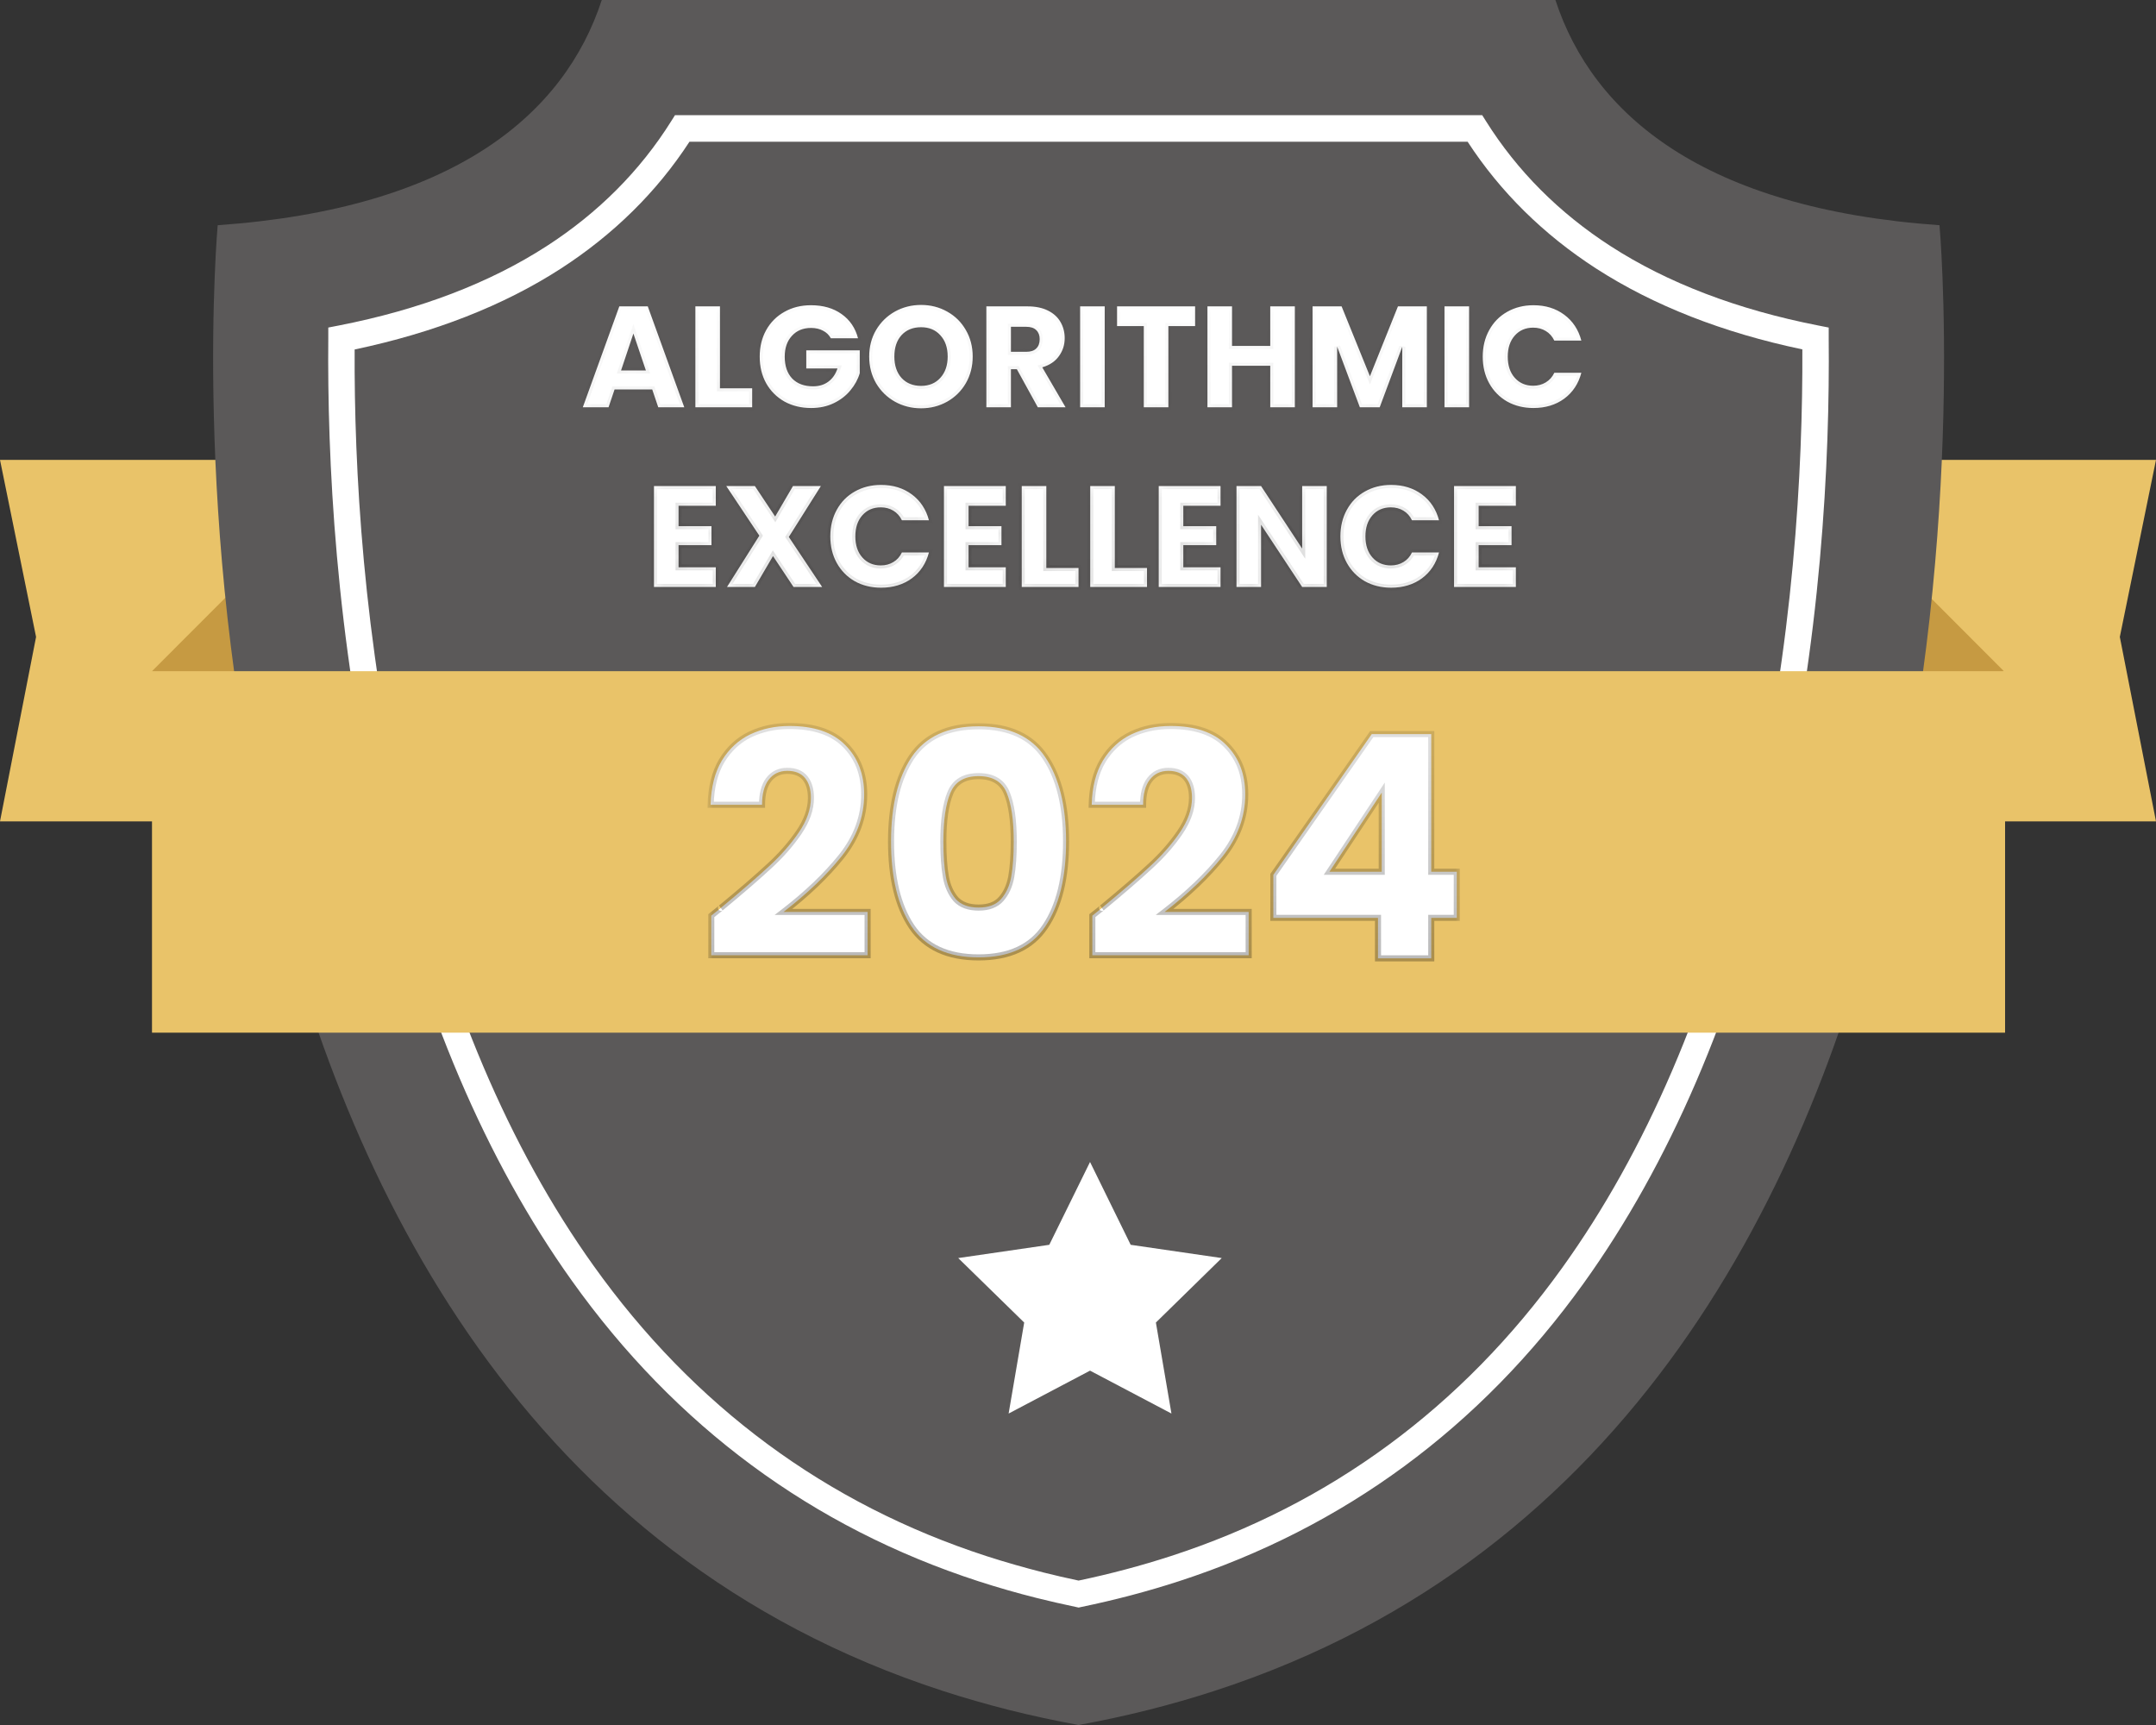 <svg width="180" height="144" viewBox="0 0 180 144" fill="none" xmlns="http://www.w3.org/2000/svg">
<rect x="0" y="0" width="180" height="144" fill="#333333" stroke="none"/>
<g clip-path="url(#clip0_280_2089)">
<path d="M39.139 68.566V38.388H0L3.011 53.17L0 68.566H39.139Z" fill="#E9C369"/>
<path d="M12.69 56.029L33.166 35.53V66.519L12.69 56.029Z" fill="#C69A42"/>
<path d="M140.853 68.566V38.388H180L176.98 53.17L180 68.566H140.853Z" fill="#E9C369"/>
<path d="M167.301 56.029L146.834 35.53V66.519L167.301 56.029Z" fill="#C69A42"/>
<path d="M161.924 18.801C142.218 17.417 132.985 9.562 129.858 0H50.241C47.114 9.57 37.881 17.417 18.175 18.801C18.175 18.801 9.166 118.571 78.724 141.158C80.503 141.738 82.339 142.26 84.225 142.741C86.112 143.213 88.056 143.635 90.05 144C94.037 143.271 97.809 142.318 101.375 141.158C170.933 118.579 161.924 18.801 161.924 18.801Z" fill="#5B5959"/>
<path d="M90.058 134.198L89.835 134.148C88.734 133.916 87.634 133.667 86.575 133.402C84.921 132.988 83.283 132.516 81.694 132.002C67.829 127.503 56.404 119.06 47.743 106.912C40.57 96.862 35.185 84.209 31.727 69.328C27.987 53.203 27.317 38.09 27.408 28.247V27.343L28.302 27.169C35.044 25.852 40.876 23.623 45.633 20.549C49.935 17.773 53.434 14.268 56.032 10.125L56.355 9.612H123.745L124.068 10.125C126.665 14.26 130.165 17.773 134.467 20.549C139.224 23.623 145.048 25.844 151.79 27.169L152.675 27.343V28.247C152.774 38.272 152.08 53.634 148.257 69.841C144.775 84.615 139.372 97.16 132.208 107.136C123.571 119.159 112.196 127.528 98.414 132.002C95.816 132.847 93.078 133.568 90.273 134.148L90.05 134.198H90.058ZM29.609 29.166C29.559 38.894 30.295 53.402 33.877 68.831C37.269 83.43 42.531 95.818 49.538 105.636C57.918 117.386 68.963 125.556 82.373 129.906C83.912 130.403 85.508 130.859 87.105 131.265C88.064 131.505 89.057 131.737 90.05 131.944C92.697 131.389 95.278 130.701 97.727 129.906C111.055 125.58 122.049 117.485 130.413 105.852C137.412 96.116 142.69 83.828 146.107 69.336C149.763 53.817 150.516 39.076 150.475 29.166C143.831 27.774 138.049 25.504 133.267 22.422C128.874 19.588 125.259 16.025 122.529 11.832H57.562C54.833 16.025 51.217 19.579 46.824 22.422C42.043 25.512 36.252 27.774 29.609 29.174V29.166Z" fill="white"/>
<path d="M167.4 56.029H12.69V86.206H167.4V56.029Z" fill="#E9C369"/>
<path d="M91.005 97L94.398 103.914L102 105.021L96.503 110.403L97.802 118L91.005 114.419L84.208 118L85.508 110.403L80 105.021L87.602 103.914L91.005 97Z" fill="white"/>
<mask id="path-9-outside-1_280_2089" maskUnits="userSpaceOnUse" x="59" y="60" width="63" height="21" fill="black">
<rect fill="white" x="59" y="60" width="63" height="21"/>
<path d="M59.382 76.438C59.971 75.97 60.24 75.753 60.188 75.788C61.887 74.384 63.221 73.231 64.192 72.33C65.18 71.429 66.012 70.484 66.688 69.496C67.364 68.508 67.702 67.546 67.702 66.61C67.702 65.899 67.537 65.345 67.208 64.946C66.879 64.547 66.385 64.348 65.726 64.348C65.067 64.348 64.547 64.599 64.166 65.102C63.802 65.587 63.62 66.281 63.62 67.182H59.33C59.365 65.709 59.677 64.478 60.266 63.49C60.873 62.502 61.661 61.774 62.632 61.306C63.62 60.838 64.712 60.604 65.908 60.604C67.971 60.604 69.522 61.133 70.562 62.19C71.62 63.247 72.148 64.625 72.148 66.324C72.148 68.179 71.516 69.903 70.25 71.498C68.985 73.075 67.373 74.618 65.414 76.126H72.434V79.74H59.382V76.438ZM74.392 70.25C74.392 67.269 74.964 64.92 76.108 63.204C77.269 61.488 79.132 60.63 81.698 60.63C84.263 60.63 86.118 61.488 87.262 63.204C88.423 64.92 89.004 67.269 89.004 70.25C89.004 73.266 88.423 75.632 87.262 77.348C86.118 79.064 84.263 79.922 81.698 79.922C79.132 79.922 77.269 79.064 76.108 77.348C74.964 75.632 74.392 73.266 74.392 70.25ZM84.636 70.25C84.636 68.499 84.445 67.156 84.064 66.22C83.682 65.267 82.894 64.79 81.698 64.79C80.502 64.79 79.713 65.267 79.332 66.22C78.95 67.156 78.76 68.499 78.76 70.25C78.76 71.429 78.829 72.408 78.968 73.188C79.106 73.951 79.384 74.575 79.8 75.06C80.233 75.528 80.866 75.762 81.698 75.762C82.53 75.762 83.154 75.528 83.57 75.06C84.003 74.575 84.289 73.951 84.428 73.188C84.566 72.408 84.636 71.429 84.636 70.25ZM91.197 76.438C91.786 75.97 92.055 75.753 92.003 75.788C93.701 74.384 95.036 73.231 96.007 72.33C96.995 71.429 97.827 70.484 98.503 69.496C99.179 68.508 99.517 67.546 99.517 66.61C99.517 65.899 99.352 65.345 99.023 64.946C98.693 64.547 98.199 64.348 97.541 64.348C96.882 64.348 96.362 64.599 95.981 65.102C95.617 65.587 95.435 66.281 95.435 67.182H91.145C91.179 65.709 91.491 64.478 92.081 63.49C92.687 62.502 93.476 61.774 94.447 61.306C95.435 60.838 96.527 60.604 97.723 60.604C99.785 60.604 101.337 61.133 102.377 62.19C103.434 63.247 103.963 64.625 103.963 66.324C103.963 68.179 103.33 69.903 102.065 71.498C100.799 73.075 99.187 74.618 97.229 76.126H104.249V79.74H91.197V76.438ZM106.31 76.62V73.032L114.526 61.28H119.492V72.772H121.624V76.62H119.492V80H115.046V76.62H106.31ZM115.358 66.168L110.99 72.772H115.358V66.168Z"/>
</mask>
<path d="M59.382 76.438C59.971 75.97 60.24 75.753 60.188 75.788C61.887 74.384 63.221 73.231 64.192 72.33C65.18 71.429 66.012 70.484 66.688 69.496C67.364 68.508 67.702 67.546 67.702 66.61C67.702 65.899 67.537 65.345 67.208 64.946C66.879 64.547 66.385 64.348 65.726 64.348C65.067 64.348 64.547 64.599 64.166 65.102C63.802 65.587 63.62 66.281 63.62 67.182H59.33C59.365 65.709 59.677 64.478 60.266 63.49C60.873 62.502 61.661 61.774 62.632 61.306C63.62 60.838 64.712 60.604 65.908 60.604C67.971 60.604 69.522 61.133 70.562 62.19C71.62 63.247 72.148 64.625 72.148 66.324C72.148 68.179 71.516 69.903 70.25 71.498C68.985 73.075 67.373 74.618 65.414 76.126H72.434V79.74H59.382V76.438ZM74.392 70.25C74.392 67.269 74.964 64.92 76.108 63.204C77.269 61.488 79.132 60.63 81.698 60.63C84.263 60.63 86.118 61.488 87.262 63.204C88.423 64.92 89.004 67.269 89.004 70.25C89.004 73.266 88.423 75.632 87.262 77.348C86.118 79.064 84.263 79.922 81.698 79.922C79.132 79.922 77.269 79.064 76.108 77.348C74.964 75.632 74.392 73.266 74.392 70.25ZM84.636 70.25C84.636 68.499 84.445 67.156 84.064 66.22C83.682 65.267 82.894 64.79 81.698 64.79C80.502 64.79 79.713 65.267 79.332 66.22C78.95 67.156 78.76 68.499 78.76 70.25C78.76 71.429 78.829 72.408 78.968 73.188C79.106 73.951 79.384 74.575 79.8 75.06C80.233 75.528 80.866 75.762 81.698 75.762C82.53 75.762 83.154 75.528 83.57 75.06C84.003 74.575 84.289 73.951 84.428 73.188C84.566 72.408 84.636 71.429 84.636 70.25ZM91.197 76.438C91.786 75.97 92.055 75.753 92.003 75.788C93.701 74.384 95.036 73.231 96.007 72.33C96.995 71.429 97.827 70.484 98.503 69.496C99.179 68.508 99.517 67.546 99.517 66.61C99.517 65.899 99.352 65.345 99.023 64.946C98.693 64.547 98.199 64.348 97.541 64.348C96.882 64.348 96.362 64.599 95.981 65.102C95.617 65.587 95.435 66.281 95.435 67.182H91.145C91.179 65.709 91.491 64.478 92.081 63.49C92.687 62.502 93.476 61.774 94.447 61.306C95.435 60.838 96.527 60.604 97.723 60.604C99.785 60.604 101.337 61.133 102.377 62.19C103.434 63.247 103.963 64.625 103.963 66.324C103.963 68.179 103.33 69.903 102.065 71.498C100.799 73.075 99.187 74.618 97.229 76.126H104.249V79.74H91.197V76.438ZM106.31 76.62V73.032L114.526 61.28H119.492V72.772H121.624V76.62H119.492V80H115.046V76.62H106.31ZM115.358 66.168L110.99 72.772H115.358V66.168Z" fill="white"/>
<path d="M59.382 76.438L59.224 76.239L59.129 76.316V76.438H59.382ZM60.188 75.788L60.027 75.593L60.329 75.999L60.188 75.788ZM64.192 72.33L64.021 72.143L64.02 72.144L64.192 72.33ZM67.208 64.946L67.013 65.108L67.208 64.946ZM64.166 65.102L63.964 64.949L63.963 64.95L64.166 65.102ZM63.62 67.182V67.436H63.874V67.182H63.62ZM59.33 67.182L59.077 67.176L59.071 67.436H59.33V67.182ZM60.266 63.49L60.05 63.357L60.048 63.36L60.266 63.49ZM62.632 61.306L62.524 61.077L62.522 61.078L62.632 61.306ZM70.562 62.19L70.381 62.368L70.383 62.369L70.562 62.19ZM70.25 71.498L70.448 71.657L70.449 71.656L70.25 71.498ZM65.414 76.126L65.26 75.925L64.669 76.38H65.414V76.126ZM72.434 76.126H72.688V75.872H72.434V76.126ZM72.434 79.74V79.994H72.688V79.74H72.434ZM59.382 79.74H59.129V79.994H59.382V79.74ZM59.54 76.637C59.835 76.403 60.05 76.231 60.185 76.122C60.252 76.068 60.301 76.028 60.33 76.003C60.341 75.994 60.359 75.979 60.372 75.966C60.374 75.964 60.378 75.96 60.383 75.955C60.386 75.951 60.396 75.94 60.407 75.923C60.412 75.916 60.423 75.897 60.433 75.872C60.438 75.856 60.466 75.779 60.429 75.688C60.38 75.568 60.271 75.537 60.219 75.532C60.173 75.528 60.138 75.537 60.127 75.54C60.102 75.547 60.083 75.557 60.079 75.558C60.072 75.562 60.066 75.566 60.063 75.567C60.056 75.571 60.051 75.575 60.047 75.577L60.329 75.999C60.329 75.999 60.328 76 60.327 76C60.326 76.001 60.324 76.002 60.322 76.004C60.319 76.005 60.314 76.008 60.308 76.011C60.305 76.013 60.286 76.022 60.261 76.029C60.251 76.032 60.215 76.041 60.17 76.037C60.118 76.032 60.009 76.001 59.96 75.881C59.923 75.79 59.951 75.713 59.956 75.698C59.966 75.672 59.977 75.654 59.982 75.646C59.992 75.63 60.002 75.62 60.005 75.617C60.009 75.612 60.012 75.609 60.013 75.608C60.019 75.602 60.02 75.602 60.004 75.615C59.979 75.636 59.934 75.673 59.867 75.727C59.733 75.835 59.519 76.005 59.224 76.239L59.54 76.637ZM60.35 75.984C62.05 74.578 63.389 73.422 64.365 72.516L64.02 72.144C63.054 73.041 61.724 74.19 60.027 75.593L60.35 75.984ZM64.363 72.517C65.364 71.604 66.209 70.645 66.897 69.639L66.479 69.353C65.815 70.323 64.996 71.253 64.021 72.143L64.363 72.517ZM66.897 69.639C67.594 68.621 67.956 67.61 67.956 66.61H67.449C67.449 67.482 67.134 68.395 66.479 69.353L66.897 69.639ZM67.956 66.61C67.956 65.862 67.782 65.243 67.404 64.784L67.013 65.108C67.293 65.446 67.449 65.936 67.449 66.61H67.956ZM67.404 64.784C67.013 64.312 66.438 64.094 65.726 64.094V64.602C66.332 64.602 66.744 64.782 67.013 65.108L67.404 64.784ZM65.726 64.094C64.992 64.094 64.396 64.38 63.964 64.949L64.368 65.255C64.699 64.819 65.143 64.602 65.726 64.602V64.094ZM63.963 64.95C63.554 65.496 63.367 66.251 63.367 67.182H63.874C63.874 66.31 64.05 65.679 64.369 65.254L63.963 64.95ZM63.62 66.928H59.33V67.436H63.62V66.928ZM59.584 67.188C59.618 65.746 59.922 64.561 60.484 63.62L60.048 63.36C59.431 64.395 59.112 65.671 59.077 67.176L59.584 67.188ZM60.482 63.623C61.066 62.673 61.819 61.98 62.742 61.534L62.522 61.078C61.504 61.568 60.68 62.331 60.05 63.357L60.482 63.623ZM62.741 61.535C63.692 61.085 64.746 60.858 65.908 60.858V60.35C64.678 60.35 63.549 60.591 62.524 61.077L62.741 61.535ZM65.908 60.858C67.93 60.858 69.405 61.375 70.381 62.368L70.743 62.012C69.639 60.89 68.012 60.35 65.908 60.35V60.858ZM70.383 62.369C71.386 63.373 71.895 64.683 71.895 66.324H72.402C72.402 64.568 71.853 63.122 70.742 62.011L70.383 62.369ZM71.895 66.324C71.895 68.116 71.285 69.786 70.052 71.34L70.449 71.656C71.746 70.021 72.402 68.242 72.402 66.324H71.895ZM70.052 71.339C68.802 72.898 67.206 74.427 65.26 75.925L65.569 76.327C67.54 74.809 69.168 73.253 70.448 71.657L70.052 71.339ZM65.414 76.38H72.434V75.872H65.414V76.38ZM72.181 76.126V79.74H72.688V76.126H72.181ZM72.434 79.486H59.382V79.994H72.434V79.486ZM59.636 79.74V76.438H59.129V79.74H59.636ZM76.108 63.204L75.898 63.062L75.897 63.063L76.108 63.204ZM87.262 63.204L87.051 63.345L87.052 63.346L87.262 63.204ZM87.262 77.348L87.052 77.206L87.051 77.207L87.262 77.348ZM76.108 77.348L75.897 77.489L75.898 77.49L76.108 77.348ZM84.064 66.22L83.828 66.314L83.829 66.316L84.064 66.22ZM79.332 66.22L79.567 66.316L79.567 66.314L79.332 66.22ZM78.968 73.188L78.718 73.232L78.718 73.233L78.968 73.188ZM79.8 75.06L79.607 75.225L79.614 75.232L79.8 75.06ZM83.57 75.06L83.38 74.891L83.38 74.891L83.57 75.06ZM84.428 73.188L84.677 73.233L84.677 73.232L84.428 73.188ZM74.645 70.25C74.645 67.297 75.212 65.004 76.319 63.345L75.897 63.063C74.715 64.836 74.138 67.24 74.138 70.25H74.645ZM76.318 63.346C77.42 61.717 79.194 60.884 81.698 60.884V60.376C79.071 60.376 77.118 61.259 75.898 63.062L76.318 63.346ZM81.698 60.884C84.202 60.884 85.965 61.717 87.051 63.345L87.473 63.063C86.27 61.259 84.324 60.376 81.698 60.376V60.884ZM87.052 63.346C88.175 65.005 88.75 67.298 88.75 70.25H89.257C89.257 67.239 88.671 64.835 87.472 63.062L87.052 63.346ZM88.75 70.25C88.75 73.237 88.174 75.547 87.052 77.206L87.472 77.49C88.672 75.717 89.257 73.295 89.257 70.25H88.75ZM87.051 77.207C85.965 78.835 84.202 79.668 81.698 79.668V80.176C84.324 80.176 86.27 79.293 87.473 77.489L87.051 77.207ZM81.698 79.668C79.194 79.668 77.42 78.835 76.318 77.206L75.898 77.49C77.118 79.293 79.071 80.176 81.698 80.176V79.668ZM76.319 77.207C75.213 75.548 74.645 73.238 74.645 70.25H74.138C74.138 73.294 74.715 75.716 75.897 77.489L76.319 77.207ZM84.889 70.25C84.889 68.487 84.698 67.105 84.299 66.124L83.829 66.316C84.192 67.207 84.382 68.512 84.382 70.25H84.889ZM84.299 66.126C84.09 65.604 83.764 65.201 83.317 64.93C82.873 64.662 82.328 64.536 81.698 64.536V65.044C82.263 65.044 82.71 65.156 83.055 65.365C83.397 65.571 83.656 65.882 83.828 66.314L84.299 66.126ZM81.698 64.536C81.067 64.536 80.522 64.662 80.078 64.93C79.631 65.201 79.305 65.604 79.096 66.126L79.567 66.314C79.74 65.882 79.999 65.571 80.34 65.365C80.685 65.156 81.132 65.044 81.698 65.044V64.536ZM79.097 66.124C78.697 67.105 78.506 68.487 78.506 70.25H79.013C79.013 68.512 79.204 67.207 79.567 66.316L79.097 66.124ZM78.506 70.25C78.506 71.437 78.576 72.433 78.718 73.232L79.217 73.144C79.082 72.383 79.013 71.42 79.013 70.25H78.506ZM78.718 73.233C78.863 74.031 79.156 74.699 79.607 75.225L79.992 74.895C79.611 74.45 79.35 73.871 79.217 73.143L78.718 73.233ZM79.614 75.232C80.108 75.767 80.818 76.016 81.698 76.016V75.508C80.914 75.508 80.358 75.289 79.986 74.888L79.614 75.232ZM81.698 76.016C82.577 76.016 83.281 75.767 83.759 75.228L83.38 74.891C83.027 75.289 82.482 75.508 81.698 75.508V76.016ZM83.759 75.229C84.229 74.703 84.532 74.033 84.677 73.233L84.178 73.143C84.046 73.868 83.777 74.447 83.38 74.891L83.759 75.229ZM84.677 73.232C84.82 72.433 84.889 71.437 84.889 70.25H84.382C84.382 71.42 84.313 72.383 84.178 73.144L84.677 73.232ZM91.197 76.438L91.039 76.239L90.943 76.316V76.438H91.197ZM92.003 75.788L91.841 75.593L92.143 75.999L92.003 75.788ZM96.007 72.33L95.836 72.143L95.834 72.144L96.007 72.33ZM99.023 64.946L98.827 65.108L99.023 64.946ZM95.981 65.102L95.779 64.949L95.778 64.95L95.981 65.102ZM95.435 67.182V67.436H95.688V67.182H95.435ZM91.145 67.182L90.891 67.176L90.885 67.436H91.145V67.182ZM92.081 63.49L91.865 63.357L91.863 63.36L92.081 63.49ZM94.447 61.306L94.338 61.077L94.337 61.078L94.447 61.306ZM102.377 62.19L102.196 62.368L102.197 62.369L102.377 62.19ZM102.065 71.498L102.262 71.657L102.263 71.656L102.065 71.498ZM97.229 76.126L97.074 75.925L96.484 76.38H97.229V76.126ZM104.249 76.126H104.502V75.872H104.249V76.126ZM104.249 79.74V79.994H104.502V79.74H104.249ZM91.197 79.74H90.943V79.994H91.197V79.74ZM91.354 76.637C91.649 76.403 91.864 76.231 91.999 76.122C92.066 76.068 92.115 76.028 92.145 76.003C92.156 75.994 92.174 75.979 92.186 75.966C92.189 75.964 92.193 75.96 92.197 75.955C92.2 75.951 92.211 75.94 92.221 75.923C92.226 75.916 92.238 75.897 92.247 75.872C92.253 75.856 92.281 75.779 92.243 75.688C92.194 75.568 92.085 75.537 92.034 75.532C91.988 75.528 91.952 75.537 91.942 75.54C91.916 75.547 91.897 75.557 91.893 75.558C91.886 75.562 91.88 75.566 91.877 75.567C91.871 75.571 91.865 75.575 91.862 75.577L92.143 75.999C92.143 75.999 92.142 76 92.141 76C92.14 76.001 92.138 76.002 92.136 76.004C92.134 76.005 92.129 76.008 92.122 76.011C92.119 76.013 92.101 76.022 92.075 76.029C92.065 76.032 92.03 76.041 91.984 76.037C91.933 76.032 91.824 76.001 91.775 75.881C91.737 75.79 91.765 75.713 91.771 75.698C91.78 75.672 91.792 75.654 91.796 75.646C91.807 75.63 91.817 75.62 91.819 75.617C91.823 75.612 91.826 75.609 91.828 75.608C91.834 75.602 91.834 75.602 91.818 75.615C91.793 75.636 91.748 75.673 91.681 75.727C91.547 75.835 91.334 76.005 91.039 76.239L91.354 76.637ZM92.164 75.984C93.865 74.578 95.203 73.422 96.179 72.516L95.834 72.144C94.868 73.041 93.538 74.19 91.841 75.593L92.164 75.984ZM96.177 72.517C97.178 71.604 98.024 70.645 98.712 69.639L98.293 69.353C97.63 70.323 96.811 71.253 95.836 72.143L96.177 72.517ZM98.712 69.639C99.409 68.621 99.77 67.61 99.77 66.61H99.263C99.263 67.482 98.948 68.395 98.293 69.353L98.712 69.639ZM99.77 66.61C99.77 65.862 99.597 65.243 99.218 64.784L98.827 65.108C99.107 65.446 99.263 65.936 99.263 66.61H99.77ZM99.218 64.784C98.828 64.312 98.252 64.094 97.541 64.094V64.602C98.146 64.602 98.559 64.782 98.827 65.108L99.218 64.784ZM97.541 64.094C96.807 64.094 96.21 64.38 95.779 64.949L96.183 65.255C96.514 64.819 96.957 64.602 97.541 64.602V64.094ZM95.778 64.95C95.368 65.496 95.181 66.251 95.181 67.182H95.688C95.688 66.31 95.865 65.679 96.183 65.254L95.778 64.95ZM95.435 66.928H91.145V67.436H95.435V66.928ZM91.398 67.188C91.432 65.746 91.737 64.561 92.298 63.62L91.863 63.36C91.246 64.395 90.927 65.671 90.891 67.176L91.398 67.188ZM92.297 63.623C92.88 62.673 93.633 61.98 94.557 61.534L94.337 61.078C93.319 61.568 92.495 62.331 91.865 63.357L92.297 63.623ZM94.555 61.535C95.506 61.085 96.561 60.858 97.723 60.858V60.35C96.493 60.35 95.363 60.591 94.338 61.077L94.555 61.535ZM97.723 60.858C99.744 60.858 101.22 61.375 102.196 62.368L102.557 62.012C101.454 60.89 99.826 60.35 97.723 60.35V60.858ZM102.197 62.369C103.2 63.373 103.709 64.683 103.709 66.324H104.216C104.216 64.568 103.667 63.122 102.556 62.011L102.197 62.369ZM103.709 66.324C103.709 68.116 103.099 69.786 101.866 71.34L102.263 71.656C103.56 70.021 104.216 68.242 104.216 66.324H103.709ZM101.867 71.339C100.617 72.898 99.02 74.427 97.074 75.925L97.383 76.327C99.355 74.809 100.982 73.253 102.262 71.657L101.867 71.339ZM97.229 76.38H104.249V75.872H97.229V76.38ZM103.995 76.126V79.74H104.502V76.126H103.995ZM104.249 79.486H91.197V79.994H104.249V79.486ZM91.45 79.74V76.438H90.943V79.74H91.45ZM106.31 76.62H106.057V76.874H106.31V76.62ZM106.31 73.032L106.102 72.887L106.057 72.952V73.032H106.31ZM114.526 61.28V61.026H114.394L114.318 61.135L114.526 61.28ZM119.492 61.28H119.746V61.026H119.492V61.28ZM119.492 72.772H119.239V73.026H119.492V72.772ZM121.624 72.772H121.878V72.518H121.624V72.772ZM121.624 76.62V76.874H121.878V76.62H121.624ZM119.492 76.62V76.366H119.239V76.62H119.492ZM119.492 80V80.254H119.746V80H119.492ZM115.046 80H114.793V80.254H115.046V80ZM115.046 76.62H115.3V76.366H115.046V76.62ZM115.358 66.168H115.612V65.325L115.147 66.028L115.358 66.168ZM110.99 72.772L110.779 72.632L110.518 73.026H110.99V72.772ZM115.358 72.772V73.026H115.612V72.772H115.358ZM106.564 76.62V73.032H106.057V76.62H106.564ZM106.518 73.177L114.734 61.425L114.318 61.135L106.102 72.887L106.518 73.177ZM114.526 61.534H119.492V61.026H114.526V61.534ZM119.239 61.28V72.772H119.746V61.28H119.239ZM119.492 73.026H121.624V72.518H119.492V73.026ZM121.371 72.772V76.62H121.878V72.772H121.371ZM121.624 76.366H119.492V76.874H121.624V76.366ZM119.239 76.62V80H119.746V76.62H119.239ZM119.492 79.746H115.046V80.254H119.492V79.746ZM115.3 80V76.62H114.793V80H115.3ZM115.046 76.366H106.31V76.874H115.046V76.366ZM115.147 66.028L110.779 72.632L111.202 72.912L115.57 66.308L115.147 66.028ZM110.99 73.026H115.358V72.518H110.99V73.026ZM115.612 72.772V66.168H115.105V72.772H115.612Z" fill="url(#paint0_linear_280_2089)" style="mix-blend-mode:darken" mask="url(#path-9-outside-1_280_2089)"/>
<mask id="path-11-inside-2_280_2089" fill="white">
<path d="M54.453 32.512H51.309L50.805 34H48.657L51.705 25.576H54.081L57.129 34H54.957L54.453 32.512ZM53.925 30.928L52.881 27.844L51.849 30.928H53.925ZM60.108 32.416H62.797V34H58.056V25.576H60.108V32.416ZM69.367 28.24C69.215 27.96 68.995 27.748 68.707 27.604C68.427 27.452 68.095 27.376 67.711 27.376C67.047 27.376 66.515 27.596 66.115 28.036C65.715 28.468 65.515 29.048 65.515 29.776C65.515 30.552 65.723 31.16 66.139 31.6C66.563 32.032 67.143 32.248 67.879 32.248C68.383 32.248 68.807 32.12 69.151 31.864C69.503 31.608 69.759 31.24 69.919 30.76H67.315V29.248H71.779V31.156C71.627 31.668 71.367 32.144 70.999 32.584C70.639 33.024 70.179 33.38 69.619 33.652C69.059 33.924 68.427 34.06 67.723 34.06C66.891 34.06 66.147 33.88 65.491 33.52C64.843 33.152 64.335 32.644 63.967 31.996C63.607 31.348 63.427 30.608 63.427 29.776C63.427 28.944 63.607 28.204 63.967 27.556C64.335 26.9 64.843 26.392 65.491 26.032C66.139 25.664 66.879 25.48 67.711 25.48C68.719 25.48 69.567 25.724 70.255 26.212C70.951 26.7 71.411 27.376 71.635 28.24H69.367ZM76.9 34.084C76.108 34.084 75.38 33.9 74.716 33.532C74.06 33.164 73.536 32.652 73.144 31.996C72.76 31.332 72.568 30.588 72.568 29.764C72.568 28.94 72.76 28.2 73.144 27.544C73.536 26.888 74.06 26.376 74.716 26.008C75.38 25.64 76.108 25.456 76.9 25.456C77.692 25.456 78.416 25.64 79.072 26.008C79.736 26.376 80.256 26.888 80.632 27.544C81.016 28.2 81.208 28.94 81.208 29.764C81.208 30.588 81.016 31.332 80.632 31.996C80.248 32.652 79.728 33.164 79.072 33.532C78.416 33.9 77.692 34.084 76.9 34.084ZM76.9 32.212C77.572 32.212 78.108 31.988 78.508 31.54C78.916 31.092 79.12 30.5 79.12 29.764C79.12 29.02 78.916 28.428 78.508 27.988C78.108 27.54 77.572 27.316 76.9 27.316C76.22 27.316 75.676 27.536 75.268 27.976C74.868 28.416 74.668 29.012 74.668 29.764C74.668 30.508 74.868 31.104 75.268 31.552C75.676 31.992 76.22 32.212 76.9 32.212ZM86.645 34L84.894 30.82H84.401V34H82.35V25.576H85.793C86.457 25.576 87.022 25.692 87.486 25.924C87.957 26.156 88.309 26.476 88.541 26.884C88.773 27.284 88.889 27.732 88.889 28.228C88.889 28.788 88.73 29.288 88.409 29.728C88.097 30.168 87.633 30.48 87.017 30.664L88.962 34H86.645ZM84.401 29.368H85.674C86.049 29.368 86.329 29.276 86.513 29.092C86.706 28.908 86.802 28.648 86.802 28.312C86.802 27.992 86.706 27.74 86.513 27.556C86.329 27.372 86.049 27.28 85.674 27.28H84.401V29.368ZM92.23 25.576V34H90.178V25.576H92.23ZM99.777 25.576V27.22H97.545V34H95.493V27.22H93.261V25.576H99.777ZM108.103 25.576V34H106.051V30.532H102.859V34H100.807V25.576H102.859V28.876H106.051V25.576H108.103ZM119.124 25.576V34H117.072V28.948L115.188 34H113.532L111.636 28.936V34H109.584V25.576H112.008L114.372 31.408L116.712 25.576H119.124ZM122.651 25.576V34H120.599V25.576H122.651ZM123.791 29.776C123.791 28.944 123.971 28.204 124.331 27.556C124.691 26.9 125.191 26.392 125.831 26.032C126.479 25.664 127.211 25.48 128.027 25.48C129.027 25.48 129.883 25.744 130.595 26.272C131.307 26.8 131.783 27.52 132.023 28.432H129.767C129.599 28.08 129.359 27.812 129.047 27.628C128.743 27.444 128.395 27.352 128.003 27.352C127.371 27.352 126.859 27.572 126.467 28.012C126.075 28.452 125.879 29.04 125.879 29.776C125.879 30.512 126.075 31.1 126.467 31.54C126.859 31.98 127.371 32.2 128.003 32.2C128.395 32.2 128.743 32.108 129.047 31.924C129.359 31.74 129.599 31.472 129.767 31.12H132.023C131.783 32.032 131.307 32.752 130.595 33.28C129.883 33.8 129.027 34.06 128.027 34.06C127.211 34.06 126.479 33.88 125.831 33.52C125.191 33.152 124.691 32.644 124.331 31.996C123.971 31.348 123.791 30.608 123.791 29.776ZM56.651 42.22V43.924H59.4V45.508H56.651V47.356H59.76V49H54.599V40.576H59.76V42.22H56.651ZM66.252 49L64.536 46.42L63.024 49H60.696L63.396 44.716L60.636 40.576H63.024L64.716 43.12L66.204 40.576H68.532L65.856 44.824L68.64 49H66.252ZM69.322 44.776C69.322 43.944 69.502 43.204 69.862 42.556C70.222 41.9 70.722 41.392 71.362 41.032C72.01 40.664 72.742 40.48 73.558 40.48C74.558 40.48 75.414 40.744 76.126 41.272C76.838 41.8 77.314 42.52 77.554 43.432H75.298C75.13 43.08 74.89 42.812 74.578 42.628C74.274 42.444 73.926 42.352 73.534 42.352C72.902 42.352 72.39 42.572 71.998 43.012C71.606 43.452 71.41 44.04 71.41 44.776C71.41 45.512 71.606 46.1 71.998 46.54C72.39 46.98 72.902 47.2 73.534 47.2C73.926 47.2 74.274 47.108 74.578 46.924C74.89 46.74 75.13 46.472 75.298 46.12H77.554C77.314 47.032 76.838 47.752 76.126 48.28C75.414 48.8 74.558 49.06 73.558 49.06C72.742 49.06 72.01 48.88 71.362 48.52C70.722 48.152 70.222 47.644 69.862 46.996C69.502 46.348 69.322 45.608 69.322 44.776ZM80.862 42.22V43.924H83.61V45.508H80.862V47.356H83.97V49H78.81V40.576H83.97V42.22H80.862ZM87.355 47.416H90.043V49H85.303V40.576H87.355V47.416ZM93.073 47.416H95.761V49H91.021V40.576H93.073V47.416ZM98.792 42.22V43.924H101.54V45.508H98.792V47.356H101.9V49H96.74V40.576H101.9V42.22H98.792ZM110.768 49H108.716L105.284 43.804V49H103.232V40.576H105.284L108.716 45.796V40.576H110.768V49ZM111.908 44.776C111.908 43.944 112.088 43.204 112.448 42.556C112.808 41.9 113.308 41.392 113.948 41.032C114.596 40.664 115.328 40.48 116.144 40.48C117.144 40.48 118 40.744 118.712 41.272C119.424 41.8 119.9 42.52 120.14 43.432H117.884C117.716 43.08 117.476 42.812 117.164 42.628C116.86 42.444 116.512 42.352 116.12 42.352C115.488 42.352 114.976 42.572 114.584 43.012C114.192 43.452 113.996 44.04 113.996 44.776C113.996 45.512 114.192 46.1 114.584 46.54C114.976 46.98 115.488 47.2 116.12 47.2C116.512 47.2 116.86 47.108 117.164 46.924C117.476 46.74 117.716 46.472 117.884 46.12H120.14C119.9 47.032 119.424 47.752 118.712 48.28C118 48.8 117.144 49.06 116.144 49.06C115.328 49.06 114.596 48.88 113.948 48.52C113.308 48.152 112.808 47.644 112.448 46.996C112.088 46.348 111.908 45.608 111.908 44.776ZM123.448 42.22V43.924H126.196V45.508H123.448V47.356H126.556V49H121.396V40.576H126.556V42.22H123.448Z"/>
</mask>
<path d="M54.453 32.512H51.309L50.805 34H48.657L51.705 25.576H54.081L57.129 34H54.957L54.453 32.512ZM53.925 30.928L52.881 27.844L51.849 30.928H53.925ZM60.108 32.416H62.797V34H58.056V25.576H60.108V32.416ZM69.367 28.24C69.215 27.96 68.995 27.748 68.707 27.604C68.427 27.452 68.095 27.376 67.711 27.376C67.047 27.376 66.515 27.596 66.115 28.036C65.715 28.468 65.515 29.048 65.515 29.776C65.515 30.552 65.723 31.16 66.139 31.6C66.563 32.032 67.143 32.248 67.879 32.248C68.383 32.248 68.807 32.12 69.151 31.864C69.503 31.608 69.759 31.24 69.919 30.76H67.315V29.248H71.779V31.156C71.627 31.668 71.367 32.144 70.999 32.584C70.639 33.024 70.179 33.38 69.619 33.652C69.059 33.924 68.427 34.06 67.723 34.06C66.891 34.06 66.147 33.88 65.491 33.52C64.843 33.152 64.335 32.644 63.967 31.996C63.607 31.348 63.427 30.608 63.427 29.776C63.427 28.944 63.607 28.204 63.967 27.556C64.335 26.9 64.843 26.392 65.491 26.032C66.139 25.664 66.879 25.48 67.711 25.48C68.719 25.48 69.567 25.724 70.255 26.212C70.951 26.7 71.411 27.376 71.635 28.24H69.367ZM76.9 34.084C76.108 34.084 75.38 33.9 74.716 33.532C74.06 33.164 73.536 32.652 73.144 31.996C72.76 31.332 72.568 30.588 72.568 29.764C72.568 28.94 72.76 28.2 73.144 27.544C73.536 26.888 74.06 26.376 74.716 26.008C75.38 25.64 76.108 25.456 76.9 25.456C77.692 25.456 78.416 25.64 79.072 26.008C79.736 26.376 80.256 26.888 80.632 27.544C81.016 28.2 81.208 28.94 81.208 29.764C81.208 30.588 81.016 31.332 80.632 31.996C80.248 32.652 79.728 33.164 79.072 33.532C78.416 33.9 77.692 34.084 76.9 34.084ZM76.9 32.212C77.572 32.212 78.108 31.988 78.508 31.54C78.916 31.092 79.12 30.5 79.12 29.764C79.12 29.02 78.916 28.428 78.508 27.988C78.108 27.54 77.572 27.316 76.9 27.316C76.22 27.316 75.676 27.536 75.268 27.976C74.868 28.416 74.668 29.012 74.668 29.764C74.668 30.508 74.868 31.104 75.268 31.552C75.676 31.992 76.22 32.212 76.9 32.212ZM86.645 34L84.894 30.82H84.401V34H82.35V25.576H85.793C86.457 25.576 87.022 25.692 87.486 25.924C87.957 26.156 88.309 26.476 88.541 26.884C88.773 27.284 88.889 27.732 88.889 28.228C88.889 28.788 88.73 29.288 88.409 29.728C88.097 30.168 87.633 30.48 87.017 30.664L88.962 34H86.645ZM84.401 29.368H85.674C86.049 29.368 86.329 29.276 86.513 29.092C86.706 28.908 86.802 28.648 86.802 28.312C86.802 27.992 86.706 27.74 86.513 27.556C86.329 27.372 86.049 27.28 85.674 27.28H84.401V29.368ZM92.23 25.576V34H90.178V25.576H92.23ZM99.777 25.576V27.22H97.545V34H95.493V27.22H93.261V25.576H99.777ZM108.103 25.576V34H106.051V30.532H102.859V34H100.807V25.576H102.859V28.876H106.051V25.576H108.103ZM119.124 25.576V34H117.072V28.948L115.188 34H113.532L111.636 28.936V34H109.584V25.576H112.008L114.372 31.408L116.712 25.576H119.124ZM122.651 25.576V34H120.599V25.576H122.651ZM123.791 29.776C123.791 28.944 123.971 28.204 124.331 27.556C124.691 26.9 125.191 26.392 125.831 26.032C126.479 25.664 127.211 25.48 128.027 25.48C129.027 25.48 129.883 25.744 130.595 26.272C131.307 26.8 131.783 27.52 132.023 28.432H129.767C129.599 28.08 129.359 27.812 129.047 27.628C128.743 27.444 128.395 27.352 128.003 27.352C127.371 27.352 126.859 27.572 126.467 28.012C126.075 28.452 125.879 29.04 125.879 29.776C125.879 30.512 126.075 31.1 126.467 31.54C126.859 31.98 127.371 32.2 128.003 32.2C128.395 32.2 128.743 32.108 129.047 31.924C129.359 31.74 129.599 31.472 129.767 31.12H132.023C131.783 32.032 131.307 32.752 130.595 33.28C129.883 33.8 129.027 34.06 128.027 34.06C127.211 34.06 126.479 33.88 125.831 33.52C125.191 33.152 124.691 32.644 124.331 31.996C123.971 31.348 123.791 30.608 123.791 29.776ZM56.651 42.22V43.924H59.4V45.508H56.651V47.356H59.76V49H54.599V40.576H59.76V42.22H56.651ZM66.252 49L64.536 46.42L63.024 49H60.696L63.396 44.716L60.636 40.576H63.024L64.716 43.12L66.204 40.576H68.532L65.856 44.824L68.64 49H66.252ZM69.322 44.776C69.322 43.944 69.502 43.204 69.862 42.556C70.222 41.9 70.722 41.392 71.362 41.032C72.01 40.664 72.742 40.48 73.558 40.48C74.558 40.48 75.414 40.744 76.126 41.272C76.838 41.8 77.314 42.52 77.554 43.432H75.298C75.13 43.08 74.89 42.812 74.578 42.628C74.274 42.444 73.926 42.352 73.534 42.352C72.902 42.352 72.39 42.572 71.998 43.012C71.606 43.452 71.41 44.04 71.41 44.776C71.41 45.512 71.606 46.1 71.998 46.54C72.39 46.98 72.902 47.2 73.534 47.2C73.926 47.2 74.274 47.108 74.578 46.924C74.89 46.74 75.13 46.472 75.298 46.12H77.554C77.314 47.032 76.838 47.752 76.126 48.28C75.414 48.8 74.558 49.06 73.558 49.06C72.742 49.06 72.01 48.88 71.362 48.52C70.722 48.152 70.222 47.644 69.862 46.996C69.502 46.348 69.322 45.608 69.322 44.776ZM80.862 42.22V43.924H83.61V45.508H80.862V47.356H83.97V49H78.81V40.576H83.97V42.22H80.862ZM87.355 47.416H90.043V49H85.303V40.576H87.355V47.416ZM93.073 47.416H95.761V49H91.021V40.576H93.073V47.416ZM98.792 42.22V43.924H101.54V45.508H98.792V47.356H101.9V49H96.74V40.576H101.9V42.22H98.792ZM110.768 49H108.716L105.284 43.804V49H103.232V40.576H105.284L108.716 45.796V40.576H110.768V49ZM111.908 44.776C111.908 43.944 112.088 43.204 112.448 42.556C112.808 41.9 113.308 41.392 113.948 41.032C114.596 40.664 115.328 40.48 116.144 40.48C117.144 40.48 118 40.744 118.712 41.272C119.424 41.8 119.9 42.52 120.14 43.432H117.884C117.716 43.08 117.476 42.812 117.164 42.628C116.86 42.444 116.512 42.352 116.12 42.352C115.488 42.352 114.976 42.572 114.584 43.012C114.192 43.452 113.996 44.04 113.996 44.776C113.996 45.512 114.192 46.1 114.584 46.54C114.976 46.98 115.488 47.2 116.12 47.2C116.512 47.2 116.86 47.108 117.164 46.924C117.476 46.74 117.716 46.472 117.884 46.12H120.14C119.9 47.032 119.424 47.752 118.712 48.28C118 48.8 117.144 49.06 116.144 49.06C115.328 49.06 114.596 48.88 113.948 48.52C113.308 48.152 112.808 47.644 112.448 46.996C112.088 46.348 111.908 45.608 111.908 44.776ZM123.448 42.22V43.924H126.196V45.508H123.448V47.356H126.556V49H121.396V40.576H126.556V42.22H123.448Z" fill="white"/>
<path d="M54.453 32.512L54.693 32.431L54.635 32.258H54.453V32.512ZM51.309 32.512V32.258H51.127L51.069 32.431L51.309 32.512ZM50.805 34V34.254H50.987L51.045 34.081L50.805 34ZM48.657 34L48.418 33.914L48.295 34.254H48.657V34ZM51.705 25.576V25.322H51.527L51.466 25.49L51.705 25.576ZM54.081 25.576L54.319 25.49L54.259 25.322H54.081V25.576ZM57.129 34V34.254H57.49L57.367 33.914L57.129 34ZM54.957 34L54.717 34.081L54.775 34.254H54.957V34ZM53.925 30.928V31.182H54.278L54.165 30.847L53.925 30.928ZM52.881 27.844L53.121 27.763L52.88 27.049L52.64 27.764L52.881 27.844ZM51.849 30.928L51.608 30.848L51.497 31.182H51.849V30.928ZM54.453 32.258H51.309V32.766H54.453V32.258ZM51.069 32.431L50.565 33.919L51.045 34.081L51.549 32.593L51.069 32.431ZM50.805 33.746H48.657V34.254H50.805V33.746ZM48.895 34.086L51.943 25.662L51.466 25.49L48.418 33.914L48.895 34.086ZM51.705 25.83H54.081V25.322H51.705V25.83ZM53.842 25.662L56.89 34.086L57.367 33.914L54.319 25.49L53.842 25.662ZM57.129 33.746H54.957V34.254H57.129V33.746ZM55.197 33.919L54.693 32.431L54.213 32.593L54.717 34.081L55.197 33.919ZM54.165 30.847L53.121 27.763L52.641 27.925L53.685 31.009L54.165 30.847ZM52.64 27.764L51.608 30.848L52.089 31.009L53.121 27.924L52.64 27.764ZM51.849 31.182H53.925V30.674H51.849V31.182ZM60.108 32.416H59.855V32.67H60.108V32.416ZM62.797 32.416H63.05V32.162H62.797V32.416ZM62.797 34V34.254H63.05V34H62.797ZM58.056 34H57.803V34.254H58.056V34ZM58.056 25.576V25.322H57.803V25.576H58.056ZM60.108 25.576H60.362V25.322H60.108V25.576ZM60.108 32.67H62.797V32.162H60.108V32.67ZM62.543 32.416V34H63.05V32.416H62.543ZM62.797 33.746H58.056V34.254H62.797V33.746ZM58.31 34V25.576H57.803V34H58.31ZM58.056 25.83H60.108V25.322H58.056V25.83ZM59.855 25.576V32.416H60.362V25.576H59.855ZM69.367 28.24L69.144 28.361L69.216 28.494H69.367V28.24ZM68.707 27.604L68.586 27.827L68.594 27.831L68.707 27.604ZM66.115 28.036L66.301 28.208L66.303 28.207L66.115 28.036ZM66.139 31.6L65.955 31.774L65.958 31.778L66.139 31.6ZM69.151 31.864L69.002 31.659L69 31.661L69.151 31.864ZM69.919 30.76L70.16 30.84L70.271 30.506H69.919V30.76ZM67.315 30.76H67.062V31.014H67.315V30.76ZM67.315 29.248V28.994H67.062V29.248H67.315ZM71.779 29.248H72.033V28.994H71.779V29.248ZM71.779 31.156L72.022 31.228L72.033 31.193V31.156H71.779ZM70.999 32.584L70.805 32.421L70.803 32.423L70.999 32.584ZM69.619 33.652L69.508 33.424L69.619 33.652ZM65.491 33.52L65.366 33.74L65.369 33.742L65.491 33.52ZM63.967 31.996L63.746 32.119L63.747 32.121L63.967 31.996ZM63.967 27.556L63.746 27.432L63.746 27.433L63.967 27.556ZM65.491 26.032L65.614 26.254L65.617 26.253L65.491 26.032ZM70.255 26.212L70.109 26.419L70.11 26.42L70.255 26.212ZM71.635 28.24V28.494H71.963L71.881 28.176L71.635 28.24ZM69.59 28.119C69.413 27.793 69.155 27.544 68.821 27.377L68.594 27.831C68.836 27.952 69.017 28.127 69.144 28.361L69.59 28.119ZM68.828 27.381C68.504 27.205 68.129 27.122 67.711 27.122V27.63C68.062 27.63 68.35 27.699 68.586 27.827L68.828 27.381ZM67.711 27.122C66.985 27.122 66.382 27.366 65.928 27.865L66.303 28.207C66.649 27.826 67.109 27.63 67.711 27.63V27.122ZM65.929 27.864C65.476 28.353 65.262 29 65.262 29.776H65.769C65.769 29.096 65.954 28.583 66.301 28.208L65.929 27.864ZM65.262 29.776C65.262 30.598 65.483 31.275 65.955 31.774L66.323 31.426C65.963 31.045 65.769 30.506 65.769 29.776H65.262ZM65.958 31.778C66.44 32.268 67.091 32.502 67.879 32.502V31.994C67.196 31.994 66.687 31.796 66.32 31.422L65.958 31.778ZM67.879 32.502C68.428 32.502 68.908 32.361 69.303 32.067L69 31.661C68.707 31.879 68.339 31.994 67.879 31.994V32.502ZM69.3 32.069C69.702 31.777 69.986 31.362 70.16 30.84L69.679 30.68C69.533 31.118 69.305 31.439 69.002 31.659L69.3 32.069ZM69.919 30.506H67.315V31.014H69.919V30.506ZM67.569 30.76V29.248H67.062V30.76H67.569ZM67.315 29.502H71.779V28.994H67.315V29.502ZM71.526 29.248V31.156H72.033V29.248H71.526ZM71.536 31.084C71.395 31.56 71.152 32.006 70.805 32.421L71.194 32.747C71.582 32.282 71.86 31.776 72.022 31.228L71.536 31.084ZM70.803 32.423C70.468 32.832 70.039 33.166 69.508 33.424L69.73 33.88C70.32 33.594 70.81 33.216 71.195 32.745L70.803 32.423ZM69.508 33.424C68.987 33.677 68.394 33.806 67.723 33.806V34.314C68.461 34.314 69.131 34.171 69.73 33.88L69.508 33.424ZM67.723 33.806C66.929 33.806 66.228 33.635 65.613 33.298L65.369 33.742C66.067 34.125 66.853 34.314 67.723 34.314V33.806ZM65.617 33.3C65.008 32.954 64.533 32.479 64.188 31.871L63.747 32.121C64.137 32.809 64.678 33.35 65.366 33.74L65.617 33.3ZM64.189 31.873C63.852 31.267 63.681 30.57 63.681 29.776H63.174C63.174 30.646 63.362 31.429 63.746 32.119L64.189 31.873ZM63.681 29.776C63.681 28.982 63.852 28.285 64.189 27.679L63.746 27.433C63.362 28.123 63.174 28.906 63.174 29.776H63.681ZM64.188 27.68C64.534 27.064 65.008 26.59 65.614 26.254L65.368 25.81C64.678 26.194 64.137 26.736 63.746 27.432L64.188 27.68ZM65.617 26.253C66.222 25.909 66.918 25.734 67.711 25.734V25.226C66.841 25.226 66.056 25.419 65.366 25.811L65.617 26.253ZM67.711 25.734C68.677 25.734 69.471 25.967 70.109 26.419L70.402 26.005C69.663 25.481 68.761 25.226 67.711 25.226V25.734ZM70.11 26.42C70.754 26.871 71.18 27.495 71.39 28.304L71.881 28.176C71.642 27.257 71.149 26.529 70.401 26.004L70.11 26.42ZM71.635 27.986H69.367V28.494H71.635V27.986ZM74.716 33.532L74.592 33.753L74.593 33.754L74.716 33.532ZM73.144 31.996L72.924 32.123L72.926 32.126L73.144 31.996ZM73.144 27.544L72.926 27.414L72.925 27.416L73.144 27.544ZM74.716 26.008L74.593 25.786L74.592 25.787L74.716 26.008ZM79.072 26.008L78.948 26.229L78.949 26.23L79.072 26.008ZM80.632 27.544L80.412 27.67L80.413 27.672L80.632 27.544ZM80.632 31.996L80.851 32.124L80.851 32.123L80.632 31.996ZM79.072 33.532L79.196 33.753L79.072 33.532ZM78.508 31.54L78.32 31.369L78.319 31.371L78.508 31.54ZM78.508 27.988L78.319 28.157L78.322 28.16L78.508 27.988ZM75.268 27.976L75.082 27.804L75.08 27.805L75.268 27.976ZM75.268 31.552L75.079 31.721L75.082 31.724L75.268 31.552ZM76.9 33.83C76.149 33.83 75.463 33.656 74.839 33.31L74.593 33.754C75.296 34.144 76.067 34.338 76.9 34.338V33.83ZM74.84 33.311C74.223 32.965 73.731 32.485 73.362 31.866L72.926 32.126C73.341 32.819 73.897 33.363 74.592 33.753L74.84 33.311ZM73.363 31.869C73.003 31.247 72.821 30.547 72.821 29.764H72.314C72.314 30.629 72.516 31.418 72.924 32.123L73.363 31.869ZM72.821 29.764C72.821 28.981 73.003 28.286 73.363 27.672L72.925 27.416C72.516 28.114 72.314 28.899 72.314 29.764H72.821ZM73.362 27.674C73.731 27.055 74.223 26.575 74.84 26.229L74.592 25.787C73.897 26.177 73.341 26.721 72.926 27.414L73.362 27.674ZM74.839 26.23C75.463 25.884 76.149 25.71 76.9 25.71V25.202C76.067 25.202 75.296 25.396 74.593 25.786L74.839 26.23ZM76.9 25.71C77.651 25.71 78.332 25.884 78.948 26.229L79.196 25.787C78.5 25.396 77.733 25.202 76.9 25.202V25.71ZM78.949 26.23C79.573 26.575 80.059 27.054 80.412 27.67L80.852 27.418C80.453 26.722 79.899 26.177 79.195 25.786L78.949 26.23ZM80.413 27.672C80.772 28.286 80.954 28.981 80.954 29.764H81.461C81.461 28.899 81.259 28.114 80.851 27.416L80.413 27.672ZM80.954 29.764C80.954 30.547 80.772 31.247 80.412 31.869L80.851 32.123C81.259 31.418 81.461 30.629 81.461 29.764H80.954ZM80.413 31.868C80.052 32.485 79.564 32.965 78.948 33.311L79.196 33.753C79.892 33.363 80.444 32.819 80.851 32.124L80.413 31.868ZM78.948 33.311C78.332 33.657 77.651 33.83 76.9 33.83V34.338C77.733 34.338 78.5 34.144 79.196 33.753L78.948 33.311ZM76.9 32.466C77.635 32.466 78.243 32.218 78.697 31.709L78.319 31.371C77.973 31.759 77.509 31.958 76.9 31.958V32.466ZM78.695 31.711C79.155 31.206 79.373 30.549 79.373 29.764H78.866C78.866 30.451 78.677 30.977 78.32 31.369L78.695 31.711ZM79.373 29.764C79.373 28.972 79.155 28.313 78.694 27.816L78.322 28.16C78.677 28.543 78.866 29.068 78.866 29.764H79.373ZM78.697 27.819C78.243 27.311 77.635 27.062 76.9 27.062V27.57C77.509 27.57 77.973 27.77 78.319 28.157L78.697 27.819ZM76.9 27.062C76.16 27.062 75.544 27.305 75.082 27.804L75.454 28.148C75.807 27.767 76.28 27.57 76.9 27.57V27.062ZM75.08 27.805C74.627 28.303 74.414 28.966 74.414 29.764H74.921C74.921 29.058 75.108 28.529 75.456 28.147L75.08 27.805ZM74.414 29.764C74.414 30.555 74.628 31.216 75.079 31.721L75.457 31.383C75.108 30.992 74.921 30.461 74.921 29.764H74.414ZM75.082 31.724C75.544 32.223 76.16 32.466 76.9 32.466V31.958C76.28 31.958 75.807 31.761 75.454 31.38L75.082 31.724ZM86.645 34L86.423 34.122L86.496 34.254H86.645V34ZM84.894 30.82L85.116 30.698L85.043 30.566H84.894V30.82ZM84.401 30.82V30.566H84.148V30.82H84.401ZM84.401 34V34.254H84.655V34H84.401ZM82.35 34H82.096V34.254H82.35V34ZM82.35 25.576V25.322H82.096V25.576H82.35ZM87.486 25.924L87.372 26.151L87.374 26.152L87.486 25.924ZM88.541 26.884L88.321 27.009L88.322 27.011L88.541 26.884ZM88.409 29.728L88.204 29.579L88.203 29.581L88.409 29.728ZM87.017 30.664L86.945 30.421L86.636 30.513L86.798 30.792L87.017 30.664ZM88.962 34V34.254H89.403L89.181 33.872L88.962 34ZM84.401 29.368H84.148V29.622H84.401V29.368ZM86.513 29.092L86.338 28.909L86.334 28.913L86.513 29.092ZM86.513 27.556L86.334 27.735L86.338 27.739L86.513 27.556ZM84.401 27.28V27.026H84.148V27.28H84.401ZM86.868 33.878L85.116 30.698L84.671 30.942L86.423 34.122L86.868 33.878ZM84.894 30.566H84.401V31.074H84.894V30.566ZM84.148 30.82V34H84.655V30.82H84.148ZM84.401 33.746H82.35V34.254H84.401V33.746ZM82.603 34V25.576H82.096V34H82.603ZM82.35 25.83H85.793V25.322H82.35V25.83ZM85.793 25.83C86.429 25.83 86.952 25.941 87.372 26.151L87.599 25.697C87.091 25.443 86.486 25.322 85.793 25.322V25.83ZM87.374 26.152C87.806 26.364 88.117 26.651 88.321 27.009L88.762 26.759C88.502 26.301 88.109 25.948 87.597 25.696L87.374 26.152ZM88.322 27.011C88.53 27.37 88.636 27.773 88.636 28.228H89.143C89.143 27.691 89.017 27.198 88.761 26.757L88.322 27.011ZM88.636 28.228C88.636 28.736 88.492 29.183 88.204 29.579L88.615 29.877C88.967 29.392 89.143 28.84 89.143 28.228H88.636ZM88.203 29.581C87.929 29.967 87.517 30.25 86.945 30.421L87.09 30.907C87.749 30.71 88.266 30.369 88.616 29.875L88.203 29.581ZM86.798 30.792L88.742 34.128L89.181 33.872L87.237 30.536L86.798 30.792ZM88.962 33.746H86.645V34.254H88.962V33.746ZM84.401 29.622H85.674V29.114H84.401V29.622ZM85.674 29.622C86.087 29.622 86.444 29.52 86.693 29.271L86.334 28.913C86.215 29.032 86.012 29.114 85.674 29.114V29.622ZM86.689 29.275C86.943 29.031 87.055 28.698 87.055 28.312H86.548C86.548 28.598 86.468 28.785 86.338 28.909L86.689 29.275ZM87.055 28.312C87.055 27.938 86.941 27.614 86.689 27.373L86.338 27.739C86.47 27.866 86.548 28.046 86.548 28.312H87.055ZM86.693 27.377C86.444 27.128 86.087 27.026 85.674 27.026V27.534C86.012 27.534 86.215 27.616 86.334 27.735L86.693 27.377ZM85.674 27.026H84.401V27.534H85.674V27.026ZM84.148 27.28V29.368H84.655V27.28H84.148ZM92.23 25.576H92.483V25.322H92.23V25.576ZM92.23 34V34.254H92.483V34H92.23ZM90.178 34H89.924V34.254H90.178V34ZM90.178 25.576V25.322H89.924V25.576H90.178ZM91.976 25.576V34H92.483V25.576H91.976ZM92.23 33.746H90.178V34.254H92.23V33.746ZM90.431 34V25.576H89.924V34H90.431ZM90.178 25.83H92.23V25.322H90.178V25.83ZM99.777 25.576H100.03V25.322H99.777V25.576ZM99.777 27.22V27.474H100.03V27.22H99.777ZM97.545 27.22V26.966H97.291V27.22H97.545ZM97.545 34V34.254H97.798V34H97.545ZM95.493 34H95.239V34.254H95.493V34ZM95.493 27.22H95.746V26.966H95.493V27.22ZM93.261 27.22H93.007V27.474H93.261V27.22ZM93.261 25.576V25.322H93.007V25.576H93.261ZM99.523 25.576V27.22H100.03V25.576H99.523ZM99.777 26.966H97.545V27.474H99.777V26.966ZM97.291 27.22V34H97.798V27.22H97.291ZM97.545 33.746H95.493V34.254H97.545V33.746ZM95.746 34V27.22H95.239V34H95.746ZM95.493 26.966H93.261V27.474H95.493V26.966ZM93.514 27.22V25.576H93.007V27.22H93.514ZM93.261 25.83H99.777V25.322H93.261V25.83ZM108.103 25.576H108.356V25.322H108.103V25.576ZM108.103 34V34.254H108.356V34H108.103ZM106.05 34H105.797V34.254H106.05V34ZM106.05 30.532H106.304V30.278H106.05V30.532ZM102.859 30.532V30.278H102.605V30.532H102.859ZM102.859 34V34.254H103.112V34H102.859ZM100.806 34H100.553V34.254H100.806V34ZM100.806 25.576V25.322H100.553V25.576H100.806ZM102.859 25.576H103.112V25.322H102.859V25.576ZM102.859 28.876H102.605V29.13H102.859V28.876ZM106.05 28.876V29.13H106.304V28.876H106.05ZM106.05 25.576V25.322H105.797V25.576H106.05ZM107.849 25.576V34H108.356V25.576H107.849ZM108.103 33.746H106.05V34.254H108.103V33.746ZM106.304 34V30.532H105.797V34H106.304ZM106.05 30.278H102.859V30.786H106.05V30.278ZM102.605 30.532V34H103.112V30.532H102.605ZM102.859 33.746H100.806V34.254H102.859V33.746ZM101.06 34V25.576H100.553V34H101.06ZM100.806 25.83H102.859V25.322H100.806V25.83ZM102.605 25.576V28.876H103.112V25.576H102.605ZM102.859 29.13H106.05V28.622H102.859V29.13ZM106.304 28.876V25.576H105.797V28.876H106.304ZM106.05 25.83H108.103V25.322H106.05V25.83ZM119.124 25.576H119.377V25.322H119.124V25.576ZM119.124 34V34.254H119.377V34H119.124ZM117.072 34H116.818V34.254H117.072V34ZM117.072 28.948H117.325L116.834 28.859L117.072 28.948ZM115.188 34V34.254H115.364L115.425 34.089L115.188 34ZM113.532 34L113.294 34.089L113.356 34.254H113.532V34ZM111.636 28.936L111.873 28.847L111.382 28.936H111.636ZM111.636 34V34.254H111.889V34H111.636ZM109.584 34H109.33V34.254H109.584V34ZM109.584 25.576V25.322H109.33V25.576H109.584ZM112.008 25.576L112.243 25.481L112.179 25.322H112.008V25.576ZM114.372 31.408L114.137 31.503L114.373 32.086L114.607 31.502L114.372 31.408ZM116.712 25.576V25.322H116.54L116.477 25.482L116.712 25.576ZM118.87 25.576V34H119.377V25.576H118.87ZM119.124 33.746H117.072V34.254H119.124V33.746ZM117.325 34V28.948H116.818V34H117.325ZM116.834 28.859L114.95 33.911L115.425 34.089L117.309 29.037L116.834 28.859ZM115.188 33.746H113.532V34.254H115.188V33.746ZM113.769 33.911L111.873 28.847L111.398 29.025L113.294 34.089L113.769 33.911ZM111.382 28.936V34H111.889V28.936H111.382ZM111.636 33.746H109.584V34.254H111.636V33.746ZM109.837 34V25.576H109.33V34H109.837ZM109.584 25.83H112.008V25.322H109.584V25.83ZM111.773 25.671L114.137 31.503L114.607 31.313L112.243 25.481L111.773 25.671ZM114.607 31.502L116.947 25.67L116.477 25.482L114.137 31.314L114.607 31.502ZM116.712 25.83H119.124V25.322H116.712V25.83ZM122.651 25.576H122.905V25.322H122.651V25.576ZM122.651 34V34.254H122.905V34H122.651ZM120.599 34H120.346V34.254H120.599V34ZM120.599 25.576V25.322H120.346V25.576H120.599ZM122.398 25.576V34H122.905V25.576H122.398ZM122.651 33.746H120.599V34.254H122.651V33.746ZM120.853 34V25.576H120.346V34H120.853ZM120.599 25.83H122.651V25.322H120.599V25.83ZM124.331 27.556L124.552 27.679L124.553 27.678L124.331 27.556ZM125.831 26.032L125.955 26.253L125.956 26.253L125.831 26.032ZM130.595 26.272L130.746 26.068L130.595 26.272ZM132.023 28.432V28.686H132.351L132.268 28.367L132.023 28.432ZM129.767 28.432L129.538 28.541L129.607 28.686H129.767V28.432ZM129.047 27.628L128.915 27.845L128.918 27.846L129.047 27.628ZM126.467 28.012L126.656 28.181L126.467 28.012ZM129.047 31.924L128.918 31.706L128.915 31.707L129.047 31.924ZM129.767 31.12V30.866H129.607L129.538 31.011L129.767 31.12ZM132.023 31.12L132.268 31.184L132.351 30.866H132.023V31.12ZM130.595 33.28L130.744 33.485L130.746 33.484L130.595 33.28ZM125.831 33.52L125.704 33.74L125.707 33.742L125.831 33.52ZM124.331 31.996L124.552 31.873L124.331 31.996ZM124.044 29.776C124.044 28.982 124.216 28.285 124.552 27.679L124.109 27.433C123.725 28.123 123.537 28.906 123.537 29.776H124.044ZM124.553 27.678C124.891 27.063 125.357 26.589 125.955 26.253L125.706 25.811C125.024 26.195 124.491 26.737 124.108 27.434L124.553 27.678ZM125.956 26.253C126.562 25.908 127.25 25.734 128.027 25.734V25.226C127.171 25.226 126.395 25.42 125.705 25.811L125.956 26.253ZM128.027 25.734C128.979 25.734 129.781 25.984 130.443 26.476L130.746 26.068C129.984 25.504 129.074 25.226 128.027 25.226V25.734ZM130.443 26.476C131.106 26.967 131.551 27.636 131.777 28.497L132.268 28.367C132.014 27.404 131.507 26.633 130.746 26.068L130.443 26.476ZM132.023 28.178H129.767V28.686H132.023V28.178ZM129.995 28.323C129.807 27.929 129.534 27.621 129.175 27.41L128.918 27.846C129.183 28.003 129.39 28.231 129.538 28.541L129.995 28.323ZM129.178 27.411C128.83 27.201 128.436 27.098 128.003 27.098V27.606C128.353 27.606 128.655 27.687 128.915 27.845L129.178 27.411ZM128.003 27.098C127.304 27.098 126.721 27.345 126.277 27.843L126.656 28.181C126.996 27.799 127.437 27.606 128.003 27.606V27.098ZM126.277 27.843C125.834 28.34 125.625 28.994 125.625 29.776H126.132C126.132 29.086 126.315 28.564 126.656 28.181L126.277 27.843ZM125.625 29.776C125.625 30.558 125.834 31.212 126.277 31.709L126.656 31.371C126.315 30.988 126.132 30.466 126.132 29.776H125.625ZM126.277 31.709C126.721 32.207 127.304 32.454 128.003 32.454V31.946C127.437 31.946 126.996 31.753 126.656 31.371L126.277 31.709ZM128.003 32.454C128.436 32.454 128.83 32.351 129.178 32.141L128.915 31.707C128.655 31.865 128.353 31.946 128.003 31.946V32.454ZM129.175 32.142C129.534 31.931 129.807 31.623 129.995 31.229L129.538 31.011C129.39 31.321 129.183 31.549 128.918 31.706L129.175 32.142ZM129.767 31.374H132.023V30.866H129.767V31.374ZM131.777 31.055C131.551 31.916 131.106 32.585 130.443 33.076L130.746 33.484C131.507 32.919 132.014 32.148 132.268 31.184L131.777 31.055ZM130.445 33.075C129.782 33.559 128.98 33.806 128.027 33.806V34.314C129.073 34.314 129.983 34.041 130.744 33.485L130.445 33.075ZM128.027 33.806C127.249 33.806 126.56 33.635 125.954 33.298L125.707 33.742C126.397 34.125 127.172 34.314 128.027 34.314V33.806ZM125.957 33.3C125.357 32.955 124.89 32.481 124.552 31.873L124.109 32.119C124.491 32.807 125.024 33.349 125.704 33.74L125.957 33.3ZM124.552 31.873C124.216 31.267 124.044 30.57 124.044 29.776H123.537C123.537 30.646 123.725 31.429 124.109 32.119L124.552 31.873ZM56.651 42.22V41.966H56.398V42.22H56.651ZM56.651 43.924H56.398V44.178H56.651V43.924ZM59.4 43.924H59.653V43.67H59.4V43.924ZM59.4 45.508V45.762H59.653V45.508H59.4ZM56.651 45.508V45.254H56.398V45.508H56.651ZM56.651 47.356H56.398V47.61H56.651V47.356ZM59.76 47.356H60.013V47.102H59.76V47.356ZM59.76 49V49.254H60.013V49H59.76ZM54.599 49H54.346V49.254H54.599V49ZM54.599 40.576V40.322H54.346V40.576H54.599ZM59.76 40.576H60.013V40.322H59.76V40.576ZM59.76 42.22V42.474H60.013V42.22H59.76ZM56.398 42.22V43.924H56.905V42.22H56.398ZM56.651 44.178H59.4V43.67H56.651V44.178ZM59.146 43.924V45.508H59.653V43.924H59.146ZM59.4 45.254H56.651V45.762H59.4V45.254ZM56.398 45.508V47.356H56.905V45.508H56.398ZM56.651 47.61H59.76V47.102H56.651V47.61ZM59.506 47.356V49H60.013V47.356H59.506ZM59.76 48.746H54.599V49.254H59.76V48.746ZM54.853 49V40.576H54.346V49H54.853ZM54.599 40.83H59.76V40.322H54.599V40.83ZM59.506 40.576V42.22H60.013V40.576H59.506ZM59.76 41.966H56.651V42.474H59.76V41.966ZM66.252 49L66.04 49.14L66.116 49.254H66.252V49ZM64.536 46.42L64.747 46.28L64.522 45.942L64.317 46.292L64.536 46.42ZM63.024 49V49.254H63.169L63.242 49.128L63.024 49ZM60.696 49L60.481 48.865L60.236 49.254H60.696V49ZM63.396 44.716L63.61 44.851L63.698 44.712L63.607 44.575L63.396 44.716ZM60.636 40.576V40.322H60.162L60.425 40.717L60.636 40.576ZM63.024 40.576L63.235 40.436L63.16 40.322H63.024V40.576ZM64.716 43.12L64.504 43.26L64.73 43.599L64.934 43.248L64.716 43.12ZM66.204 40.576V40.322H66.058L65.985 40.448L66.204 40.576ZM68.532 40.576L68.746 40.711L68.991 40.322H68.532V40.576ZM65.856 44.824L65.641 44.689L65.553 44.828L65.645 44.965L65.856 44.824ZM68.64 49V49.254H69.114L68.851 48.859L68.64 49ZM66.463 48.86L64.747 46.28L64.325 46.56L66.04 49.14L66.463 48.86ZM64.317 46.292L62.805 48.872L63.242 49.128L64.754 46.548L64.317 46.292ZM63.024 48.746H60.696V49.254H63.024V48.746ZM60.91 49.135L63.61 44.851L63.181 44.581L60.481 48.865L60.91 49.135ZM63.607 44.575L60.847 40.435L60.425 40.717L63.185 44.857L63.607 44.575ZM60.636 40.83H63.024V40.322H60.636V40.83ZM62.812 40.716L64.504 43.26L64.927 42.98L63.235 40.436L62.812 40.716ZM64.934 43.248L66.422 40.704L65.985 40.448L64.497 42.992L64.934 43.248ZM66.204 40.83H68.532V40.322H66.204V40.83ZM68.317 40.441L65.641 44.689L66.07 44.959L68.746 40.711L68.317 40.441ZM65.645 44.965L68.429 49.141L68.851 48.859L66.067 44.683L65.645 44.965ZM68.64 48.746H66.252V49.254H68.64V48.746ZM69.862 42.556L70.083 42.679L70.084 42.678L69.862 42.556ZM71.362 41.032L71.486 41.253L71.487 41.252L71.362 41.032ZM76.126 41.272L76.277 41.068L76.126 41.272ZM77.554 43.432V43.686H77.883L77.799 43.367L77.554 43.432ZM75.298 43.432L75.069 43.541L75.138 43.686H75.298V43.432ZM74.578 42.628L74.447 42.845L74.449 42.846L74.578 42.628ZM71.998 43.012L72.187 43.181L71.998 43.012ZM74.578 46.924L74.449 46.706L74.447 46.707L74.578 46.924ZM75.298 46.12V45.866H75.138L75.069 46.011L75.298 46.12ZM77.554 46.12L77.799 46.184L77.883 45.866H77.554V46.12ZM76.126 48.28L76.275 48.485L76.277 48.484L76.126 48.28ZM71.362 48.52L71.235 48.74L71.239 48.742L71.362 48.52ZM69.862 46.996L70.083 46.873L69.862 46.996ZM69.575 44.776C69.575 43.982 69.747 43.285 70.083 42.679L69.64 42.433C69.257 43.123 69.068 43.906 69.068 44.776H69.575ZM70.084 42.678C70.422 42.063 70.888 41.589 71.486 41.253L71.237 40.811C70.555 41.195 70.022 41.737 69.639 42.434L70.084 42.678ZM71.487 41.252C72.093 40.908 72.781 40.734 73.558 40.734V40.226C72.702 40.226 71.926 40.42 71.237 40.812L71.487 41.252ZM73.558 40.734C74.511 40.734 75.312 40.984 75.975 41.476L76.277 41.068C75.516 40.504 74.605 40.226 73.558 40.226V40.734ZM75.975 41.476C76.637 41.967 77.082 42.636 77.309 43.496L77.799 43.367C77.545 42.404 77.038 41.633 76.277 41.068L75.975 41.476ZM77.554 43.178H75.298V43.686H77.554V43.178ZM75.527 43.323C75.339 42.929 75.065 42.621 74.707 42.41L74.449 42.846C74.714 43.003 74.921 43.231 75.069 43.541L75.527 43.323ZM74.709 42.411C74.362 42.201 73.967 42.098 73.534 42.098V42.606C73.884 42.606 74.186 42.687 74.447 42.845L74.709 42.411ZM73.534 42.098C72.835 42.098 72.252 42.345 71.808 42.843L72.187 43.181C72.527 42.799 72.968 42.606 73.534 42.606V42.098ZM71.808 42.843C71.365 43.34 71.156 43.994 71.156 44.776H71.663C71.663 44.086 71.846 43.563 72.187 43.181L71.808 42.843ZM71.156 44.776C71.156 45.558 71.365 46.212 71.808 46.709L72.187 46.371C71.846 45.989 71.663 45.466 71.663 44.776H71.156ZM71.808 46.709C72.252 47.207 72.835 47.454 73.534 47.454V46.946C72.968 46.946 72.527 46.753 72.187 46.371L71.808 46.709ZM73.534 47.454C73.967 47.454 74.362 47.351 74.709 47.141L74.447 46.707C74.186 46.865 73.884 46.946 73.534 46.946V47.454ZM74.707 47.142C75.065 46.931 75.339 46.623 75.527 46.229L75.069 46.011C74.921 46.321 74.714 46.549 74.449 46.706L74.707 47.142ZM75.298 46.374H77.554V45.866H75.298V46.374ZM77.309 46.056C77.082 46.916 76.637 47.585 75.975 48.076L76.277 48.484C77.038 47.919 77.545 47.148 77.799 46.184L77.309 46.056ZM75.976 48.075C75.313 48.559 74.511 48.806 73.558 48.806V49.314C74.604 49.314 75.514 49.041 76.275 48.485L75.976 48.075ZM73.558 48.806C72.78 48.806 72.092 48.635 71.485 48.298L71.239 48.742C71.928 49.125 72.703 49.314 73.558 49.314V48.806ZM71.488 48.3C70.888 47.955 70.421 47.481 70.083 46.873L69.64 47.119C70.022 47.807 70.555 48.349 71.235 48.74L71.488 48.3ZM70.083 46.873C69.747 46.267 69.575 45.57 69.575 44.776H69.068C69.068 45.646 69.257 46.429 69.64 47.119L70.083 46.873ZM80.862 42.22V41.966H80.609V42.22H80.862ZM80.862 43.924H80.609V44.178H80.862V43.924ZM83.61 43.924H83.864V43.67H83.61V43.924ZM83.61 45.508V45.762H83.864V45.508H83.61ZM80.862 45.508V45.254H80.609V45.508H80.862ZM80.862 47.356H80.609V47.61H80.862V47.356ZM83.97 47.356H84.224V47.102H83.97V47.356ZM83.97 49V49.254H84.224V49H83.97ZM78.81 49H78.557V49.254H78.81V49ZM78.81 40.576V40.322H78.557V40.576H78.81ZM83.97 40.576H84.224V40.322H83.97V40.576ZM83.97 42.22V42.474H84.224V42.22H83.97ZM80.609 42.22V43.924H81.116V42.22H80.609ZM80.862 44.178H83.61V43.67H80.862V44.178ZM83.357 43.924V45.508H83.864V43.924H83.357ZM83.61 45.254H80.862V45.762H83.61V45.254ZM80.609 45.508V47.356H81.116V45.508H80.609ZM80.862 47.61H83.97V47.102H80.862V47.61ZM83.717 47.356V49H84.224V47.356H83.717ZM83.97 48.746H78.81V49.254H83.97V48.746ZM79.064 49V40.576H78.557V49H79.064ZM78.81 40.83H83.97V40.322H78.81V40.83ZM83.717 40.576V42.22H84.224V40.576H83.717ZM83.97 41.966H80.862V42.474H83.97V41.966ZM87.355 47.416H87.101V47.67H87.355V47.416ZM90.043 47.416H90.296V47.162H90.043V47.416ZM90.043 49V49.254H90.296V49H90.043ZM85.303 49H85.049V49.254H85.303V49ZM85.303 40.576V40.322H85.049V40.576H85.303ZM87.355 40.576H87.608V40.322H87.355V40.576ZM87.355 47.67H90.043V47.162H87.355V47.67ZM89.789 47.416V49H90.296V47.416H89.789ZM90.043 48.746H85.303V49.254H90.043V48.746ZM85.556 49V40.576H85.049V49H85.556ZM85.303 40.83H87.355V40.322H85.303V40.83ZM87.101 40.576V47.416H87.608V40.576H87.101ZM93.073 47.416H92.82V47.67H93.073V47.416ZM95.761 47.416H96.015V47.162H95.761V47.416ZM95.761 49V49.254H96.015V49H95.761ZM91.021 49H90.768V49.254H91.021V49ZM91.021 40.576V40.322H90.768V40.576H91.021ZM93.073 40.576H93.327V40.322H93.073V40.576ZM93.073 47.67H95.761V47.162H93.073V47.67ZM95.508 47.416V49H96.015V47.416H95.508ZM95.761 48.746H91.021V49.254H95.761V48.746ZM91.275 49V40.576H90.768V49H91.275ZM91.021 40.83H93.073V40.322H91.021V40.83ZM92.82 40.576V47.416H93.327V40.576H92.82ZM98.792 42.22V41.966H98.538V42.22H98.792ZM98.792 43.924H98.538V44.178H98.792V43.924ZM101.54 43.924H101.794V43.67H101.54V43.924ZM101.54 45.508V45.762H101.794V45.508H101.54ZM98.792 45.508V45.254H98.538V45.508H98.792ZM98.792 47.356H98.538V47.61H98.792V47.356ZM101.9 47.356H102.154V47.102H101.9V47.356ZM101.9 49V49.254H102.154V49H101.9ZM96.74 49H96.487V49.254H96.74V49ZM96.74 40.576V40.322H96.487V40.576H96.74ZM101.9 40.576H102.154V40.322H101.9V40.576ZM101.9 42.22V42.474H102.154V42.22H101.9ZM98.538 42.22V43.924H99.046V42.22H98.538ZM98.792 44.178H101.54V43.67H98.792V44.178ZM101.287 43.924V45.508H101.794V43.924H101.287ZM101.54 45.254H98.792V45.762H101.54V45.254ZM98.538 45.508V47.356H99.046V45.508H98.538ZM98.792 47.61H101.9V47.102H98.792V47.61ZM101.647 47.356V49H102.154V47.356H101.647ZM101.9 48.746H96.74V49.254H101.9V48.746ZM96.994 49V40.576H96.487V49H96.994ZM96.74 40.83H101.9V40.322H96.74V40.83ZM101.647 40.576V42.22H102.154V40.576H101.647ZM101.9 41.966H98.792V42.474H101.9V41.966ZM110.768 49V49.254H111.022V49H110.768ZM108.716 49L108.505 49.14L108.58 49.254H108.716V49ZM105.284 43.804L105.496 43.664L105.031 42.96V43.804H105.284ZM105.284 49V49.254H105.538V49H105.284ZM103.232 49H102.979V49.254H103.232V49ZM103.232 40.576V40.322H102.979V40.576H103.232ZM105.284 40.576L105.496 40.437L105.421 40.322H105.284V40.576ZM108.716 45.796L108.504 45.935L108.97 46.643V45.796H108.716ZM108.716 40.576V40.322H108.463V40.576H108.716ZM110.768 40.576H111.022V40.322H110.768V40.576ZM110.768 48.746H108.716V49.254H110.768V48.746ZM108.928 48.86L105.496 43.664L105.073 43.944L108.505 49.14L108.928 48.86ZM105.031 43.804V49H105.538V43.804H105.031ZM105.284 48.746H103.232V49.254H105.284V48.746ZM103.486 49V40.576H102.979V49H103.486ZM103.232 40.83H105.284V40.322H103.232V40.83ZM105.072 40.715L108.504 45.935L108.928 45.657L105.496 40.437L105.072 40.715ZM108.97 45.796V40.576H108.463V45.796H108.97ZM108.716 40.83H110.768V40.322H108.716V40.83ZM110.515 40.576V49H111.022V40.576H110.515ZM112.448 42.556L112.669 42.679L112.67 42.678L112.448 42.556ZM113.948 41.032L114.072 41.253L114.073 41.252L113.948 41.032ZM118.712 41.272L118.863 41.068L118.712 41.272ZM120.14 43.432V43.686H120.469L120.385 43.367L120.14 43.432ZM117.884 43.432L117.655 43.541L117.724 43.686H117.884V43.432ZM117.164 42.628L117.032 42.845L117.035 42.846L117.164 42.628ZM114.584 43.012L114.773 43.181L114.584 43.012ZM117.164 46.924L117.035 46.706L117.032 46.707L117.164 46.924ZM117.884 46.12V45.866H117.724L117.655 46.011L117.884 46.12ZM120.14 46.12L120.385 46.184L120.469 45.866H120.14V46.12ZM118.712 48.28L118.861 48.485L118.863 48.484L118.712 48.28ZM113.948 48.52L113.821 48.74L113.825 48.742L113.948 48.52ZM112.448 46.996L112.669 46.873L112.448 46.996ZM112.161 44.776C112.161 43.982 112.333 43.285 112.669 42.679L112.226 42.433C111.843 43.123 111.654 43.906 111.654 44.776H112.161ZM112.67 42.678C113.008 42.063 113.474 41.589 114.072 41.253L113.823 40.811C113.141 41.195 112.608 41.737 112.225 42.434L112.67 42.678ZM114.073 41.252C114.679 40.908 115.367 40.734 116.144 40.734V40.226C115.288 40.226 114.512 40.42 113.823 40.812L114.073 41.252ZM116.144 40.734C117.097 40.734 117.898 40.984 118.561 41.476L118.863 41.068C118.102 40.504 117.191 40.226 116.144 40.226V40.734ZM118.561 41.476C119.223 41.967 119.668 42.636 119.894 43.496L120.385 43.367C120.131 42.404 119.624 41.633 118.863 41.068L118.561 41.476ZM120.14 43.178H117.884V43.686H120.14V43.178ZM118.113 43.323C117.925 42.929 117.651 42.621 117.293 42.41L117.035 42.846C117.3 43.003 117.507 43.231 117.655 43.541L118.113 43.323ZM117.295 42.411C116.947 42.201 116.553 42.098 116.12 42.098V42.606C116.47 42.606 116.772 42.687 117.032 42.845L117.295 42.411ZM116.12 42.098C115.421 42.098 114.838 42.345 114.394 42.843L114.773 43.181C115.113 42.799 115.554 42.606 116.12 42.606V42.098ZM114.394 42.843C113.951 43.34 113.742 43.994 113.742 44.776H114.249C114.249 44.086 114.432 43.563 114.773 43.181L114.394 42.843ZM113.742 44.776C113.742 45.558 113.951 46.212 114.394 46.709L114.773 46.371C114.432 45.989 114.249 45.466 114.249 44.776H113.742ZM114.394 46.709C114.838 47.207 115.421 47.454 116.12 47.454V46.946C115.554 46.946 115.113 46.753 114.773 46.371L114.394 46.709ZM116.12 47.454C116.553 47.454 116.947 47.351 117.295 47.141L117.032 46.707C116.772 46.865 116.47 46.946 116.12 46.946V47.454ZM117.293 47.142C117.651 46.931 117.925 46.623 118.113 46.229L117.655 46.011C117.507 46.321 117.3 46.549 117.035 46.706L117.293 47.142ZM117.884 46.374H120.14V45.866H117.884V46.374ZM119.894 46.056C119.668 46.916 119.223 47.585 118.561 48.076L118.863 48.484C119.624 47.919 120.131 47.148 120.385 46.184L119.894 46.056ZM118.562 48.075C117.899 48.559 117.097 48.806 116.144 48.806V49.314C117.19 49.314 118.1 49.041 118.861 48.485L118.562 48.075ZM116.144 48.806C115.366 48.806 114.677 48.635 114.071 48.298L113.825 48.742C114.514 49.125 115.289 49.314 116.144 49.314V48.806ZM114.074 48.3C113.474 47.955 113.007 47.481 112.669 46.873L112.226 47.119C112.608 47.807 113.141 48.349 113.821 48.74L114.074 48.3ZM112.669 46.873C112.333 46.267 112.161 45.57 112.161 44.776H111.654C111.654 45.646 111.843 46.429 112.226 47.119L112.669 46.873ZM123.448 42.22V41.966H123.195V42.22H123.448ZM123.448 43.924H123.195V44.178H123.448V43.924ZM126.196 43.924H126.45V43.67H126.196V43.924ZM126.196 45.508V45.762H126.45V45.508H126.196ZM123.448 45.508V45.254H123.195V45.508H123.448ZM123.448 47.356H123.195V47.61H123.448V47.356ZM126.556 47.356H126.81V47.102H126.556V47.356ZM126.556 49V49.254H126.81V49H126.556ZM121.396 49H121.143V49.254H121.396V49ZM121.396 40.576V40.322H121.143V40.576H121.396ZM126.556 40.576H126.81V40.322H126.556V40.576ZM126.556 42.22V42.474H126.81V42.22H126.556ZM123.195 42.22V43.924H123.702V42.22H123.195ZM123.448 44.178H126.196V43.67H123.448V44.178ZM125.943 43.924V45.508H126.45V43.924H125.943ZM126.196 45.254H123.448V45.762H126.196V45.254ZM123.195 45.508V47.356H123.702V45.508H123.195ZM123.448 47.61H126.556V47.102H123.448V47.61ZM126.303 47.356V49H126.81V47.356H126.303ZM126.556 48.746H121.396V49.254H126.556V48.746ZM121.65 49V40.576H121.143V49H121.65ZM121.396 40.83H126.556V40.322H121.396V40.83ZM126.303 40.576V42.22H126.81V40.576H126.303ZM126.556 41.966H123.448V42.474H126.556V41.966Z" fill="url(#paint1_linear_280_2089)" style="mix-blend-mode:darken" mask="url(#path-11-inside-2_280_2089)"/>
</g>
<defs>
<linearGradient id="paint0_linear_280_2089" x1="90.5" y1="58" x2="90.5" y2="84" gradientUnits="userSpaceOnUse">
<stop stop-opacity="0.1"/>
<stop offset="1" stop-opacity="0.3"/>
</linearGradient>
<linearGradient id="paint1_linear_280_2089" x1="90.5" y1="22" x2="90.5" y2="52" gradientUnits="userSpaceOnUse">
<stop stop-opacity="0"/>
<stop offset="1" stop-opacity="0.16"/>
</linearGradient>
<clipPath id="clip0_280_2089">
<rect width="180" height="144" fill="white"/>
</clipPath>
</defs>
</svg>
